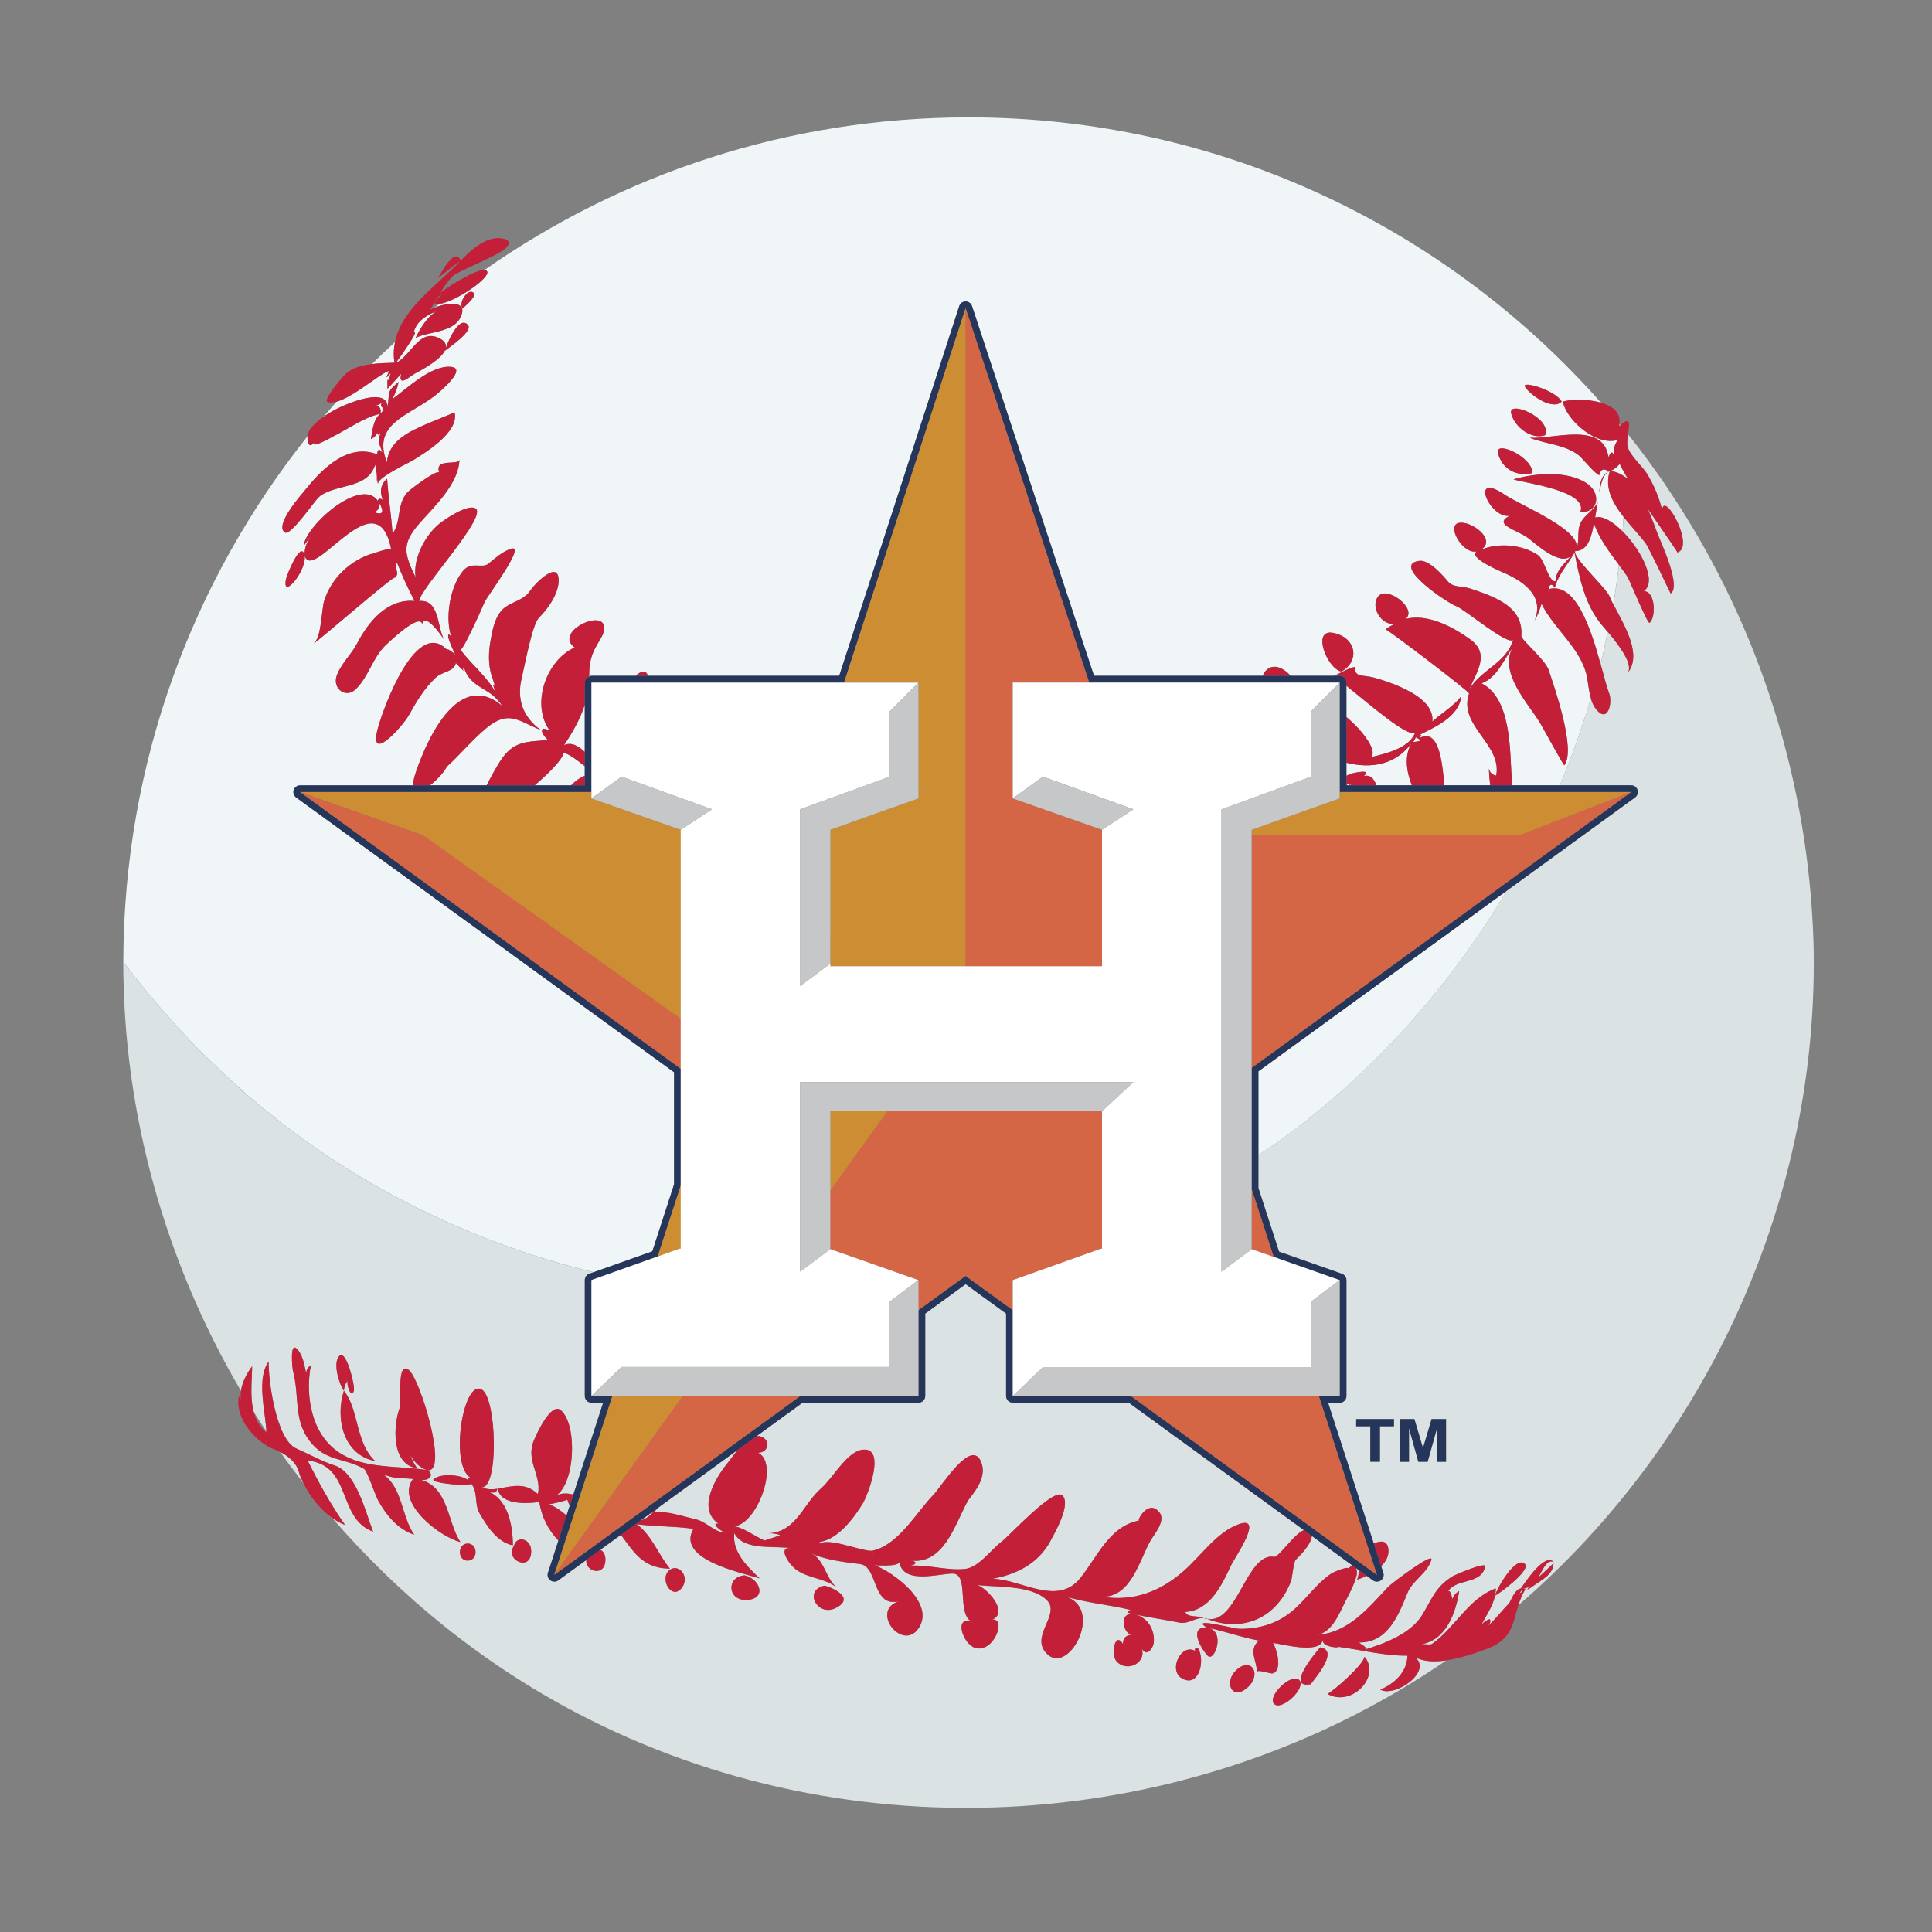 <?xml version="1.0" encoding="utf-8"?>
<!-- Generator: Adobe Illustrator 17.0.0, SVG Export Plug-In . SVG Version: 6.00 Build 0)  -->
<!DOCTYPE svg PUBLIC "-//W3C//DTD SVG 1.1//EN" "http://www.w3.org/Graphics/SVG/1.1/DTD/svg11.dtd">
<svg version="1.1" id="Layer_1" xmlns="http://www.w3.org/2000/svg" xmlns:xlink="http://www.w3.org/1999/xlink" x="0px" y="0px"
	 width="40px" height="40px" viewBox="0 0 40 40" style="enable-background:new 0 0 40 40;" xml:space="preserve">
<rect x="0" y="0" width="40" height="40" fill="#808080" stroke="none"/>
<path id="color8" style="fill:#F0F6F8;" d="M12.107,15.863v0.196c-0.098,0.042-0.193,0.105-0.282,0.2H11.07
	c0.301-0.251,0.566-0.535,0.587-0.642C11.674,15.534,11.93,15.721,12.107,15.863z M32.051,12.269
	C32.078,12.164,32.051,12.22,32.051,12.269L32.051,12.269z M34.621,10.254c0.001,0.002,0.002,0.004,0.004,0.006
	c0.094,0.142,0.193,0.28,0.283,0.424C34.817,10.538,34.716,10.398,34.621,10.254z M32.597,11.44
	c-0.134,0.243-0.335,0.452-0.408,0.727c-0.064-0.09-0.109-0.08-0.129,0.03c0.565-0.157,0.879,0.835,1.078,1.557
	c0.056-0.222,0.098-0.448,0.145-0.673c-0.054-0.063-0.101-0.118-0.127-0.149C32.807,12.509,32.701,11.964,32.597,11.44z
	 M33.341,9.751c0.119,0.012,0.22,0.063,0.313,0.129c0-0.018,0-0.036,0-0.054c-0.064-0.106-0.113-0.193-0.117-0.225
	C33.485,9.668,33.419,9.718,33.341,9.751z M33.707,8.995c0.008,0.01,0.014,0.02,0.022,0.03c0.171,0.215,0.338,0.433,0.499,0.656
	c-0.168-0.233-0.342-0.462-0.521-0.687C33.707,8.994,33.707,8.995,33.707,8.995z M7.891,8.55C7.971,8.474,8.012,8.41,7.891,8.55
	L7.891,8.55z M7.701,8.408c0.124-0.029,0.201,0.02,0.177,0.154c0.154-0.154-0.064-0.099,0.039-0.236
	C7.855,8.382,7.784,8.409,7.701,8.408z M7.752,10.606c0.17,0.064,0.207,0.002,0.107-0.186C7.863,10.504,7.828,10.566,7.752,10.606z
	 M8.003,7.58C7.983,7.58,8.083,7.596,8.003,7.58L8.003,7.58z M33.528,8.778c-0.003,0.017,0.003,0.03-0.002,0.047
	c0.01-0.01,0.015-0.012,0.025-0.021C33.544,8.796,33.536,8.787,33.528,8.778z M33.614,10.699c-0.007,0.101-0.013,0.202-0.022,0.303
	c-0.199-0.198-0.412-0.332-0.567-0.287c0.019-0.107,0.037-0.215,0.054-0.322c-0.078,0.179-0.271,0.259-0.355,0.434
	c-0.09,0.187-0.001,0.4-0.109,0.582c0.288,0,0.343-0.362,0.385-0.574c0.111,0.322,0.318,0.59,0.518,0.861
	c-0.035,0.273-0.07,0.547-0.117,0.817c-0.032-0.063-0.061-0.121-0.082-0.174c-0.07-0.167-0.758-0.798-0.708-0.925
	c0.266-0.39-1.125-0.947-1.452-1.168c-0.758-0.515-0.31,0.513,0.101,0.43c-0.367,0.183,0.143,0.29,0.375,0.462
	c0.177,0.132,0.659,0.59,0.898,0.369c-0.137,0.156-0.323,0.299-0.328,0.527c-0.148,0.022-0.221-0.45-0.371-0.547
	c-0.333-0.216-0.819-0.257-1.183-0.101c0.363-0.206-0.211-0.629-0.462-0.556c-0.254,0.074,0.144,0.73,0.447,0.565
	c-0.354,0.089,0.367,0.407,0.45,0.442c0.402,0.171,0.905,0.466,0.686,1.011c0.063-0.11,0.11-0.227,0.143-0.349
	c0.257,0.527,0.831,0.932,0.943,1.527c0.024,0.133,0.038,0.287,0.078,0.428c-0.182,0.614-0.394,1.216-0.641,1.805h-0.994
	c0-0.052-0.001-0.104-0.004-0.15c-0.039-0.578-0.007-1.651-0.624-1.962c0.323-0.118,0.45-0.478,0.639-0.732
	c-0.276,0.514,0.318,1.141,0.567,1.542c0.05,0.083,0.495,0.901,0.507,0.886c0.251-0.32-0.214-1.643-0.325-1.976
	c-0.07-0.21-0.571-0.623-0.564-0.704c0.047-0.592-0.518-0.801-1.048-0.977c-0.194-0.064-0.358-0.016-0.472-0.15
	c-0.113-0.134-0.391-0.452-0.592-0.426c-0.608,0.082,0.614,0.892,0.764,0.937c0.15,0.045,1.126,0.87,1.179,0.683
	c-0.114,0.483-0.686,0.642-0.913,1.051c0.153-0.369,0.448-0.744,0.017-1.051c-0.364-0.259-0.869-0.531-1.332-0.418
	c0.26-0.207-0.394-0.707-0.572-0.459c-0.174,0.245,0.127,0.667,0.414,0.539c-0.091,0.031-0.176,0.076-0.253,0.134
	c0.131,0.071,1.751,1.302,1.726,1.33c-0.23,0.67,0.688,1.048,0.562,1.7c-0.084-0.015-0.134-0.064-0.151-0.148
	c-0.001,0.03,0.007,0.179,0.027,0.349h-0.951c-0.043-0.535-0.125-1.184-0.512-0.977c0.056-0.072,0.04-0.086-0.043-0.045
	c0.349-0.18,0.864-0.384,0.909-0.834c-0.078,0.161-0.529,0.452-0.601,0.539c0.037-0.362-0.378-0.591-0.654-0.716
	c-0.18-0.081-0.368-0.145-0.559-0.197c-0.221-0.06-0.415,0.002-0.378-0.222c-0.163,0.026-0.295,0.127-0.445,0.185h-0.898
	c-0.16-0.176-0.38-0.272-0.533-0.083c-0.023,0.029-0.03,0.056-0.044,0.083H22.65l-2.526-7.655c-0.019-0.057-0.072-0.096-0.132-0.096
	h0c-0.06,0.001-0.113,0.039-0.132,0.097l-2.485,7.654h-3.959c-0.035-0.109-0.128-0.116-0.257,0h-0.912
	c-0.019,0-0.031,0.013-0.048,0.02c-0.004-0.296,0.041-0.47,0.201-0.727c0.054-0.089,0.144-0.237,0.098-0.35
	c-0.116-0.287-1.013,0.169-0.601,0.472c-0.587,0.265-0.905,1.163-0.524,1.709c-0.04-0.009-0.08-0.019-0.12-0.029
	c-0.1,0.039,0.063,0.217,0.094,0.234c-0.448,0.046-0.712,0.008-0.991,0.438c-0.102,0.159-0.192,0.329-0.28,0.5H8.904
	c0.141-0.108,0.284-0.263,0.347-0.384c0.283-0.258,0.525-0.558,0.821-0.802c0.457-0.379,0.659-0.149,1.125,0.044
	c-0.371-0.27-0.504-0.638-0.395-1.081c0.06-0.244,0.214-1.104,0.357-1.247c0.19-0.187,0.418-0.513,0.407-0.791
	c-0.017-0.406-0.505,0.102-0.588,0.229c-0.121,0.19-0.333,0.218-0.507,0.337c-0.204,0.141-0.263,0.419-0.305,0.647
	c-0.05,0.256-0.069,0.539,0.017,0.79c0.163,0.471-0.083-0.088,0.088,0.354c-0.188-0.351-0.508-0.592-0.741-0.907
	c0.04,0.064,0.461-0.879,0.5-0.975c0.054-0.13,0.898-1.239,0.537-1.107c-0.168,0.061-0.32,0.192-0.454,0.305
	c-0.129,0.108-0.35-0.055-0.521,0.144c-0.274,0.319-0.391,1.005-0.235,1.399c-0.016-0.025-0.031-0.049-0.049-0.074
	c-0.124-0.043,0.214,0.588,0.1,0.394c0.014,0.012-0.218-0.175-0.121-0.044c-0.644-0.768-1.352,1.162-1.466,1.601
	c-0.194,0.741,0.521-0.055,0.652-0.294c0.153-0.276,0.315-0.543,0.545-0.763c0.14-0.134,0.39-0.124,0.42-0.307
	c0.093,0.1,0.099,0.105,0.171,0.171c-0.03-0.036-0.029-0.059,0.004-0.07c0.041,0.175,0.181,0.305,0.328,0.396
	c0.256,0.159,0.293,0.17,0.471,0.402C9.533,13.864,8.871,15.2,8.6,16.017c-0.036,0.11-0.047,0.184-0.045,0.242H6.213
	c-0.06,0-0.113,0.039-0.132,0.096c-0.019,0.057,0.002,0.12,0.051,0.156l7.824,5.688v2.321l-0.45,1.387L12.29,26.34
	c-2.618-0.638-5.098-1.872-7.189-3.687c-0.068-0.059-0.134-0.121-0.201-0.181c-0.397-0.355-0.78-0.726-1.143-1.117
	c-0.048-0.051-0.092-0.105-0.139-0.157c-0.374-0.412-0.733-0.839-1.065-1.286c0.007-4.115,1.435-7.895,3.816-10.881
	C6.351,9.174,6.412,9.311,6.525,9.129c-0.144,0.203,0.328-0.07,0.378-0.095c0.298-0.151,0.641-0.396,0.968-0.466
	C7.719,8.703,7.718,8.908,7.678,9.09c0.071-0.03,0.119-0.081,0.141-0.155c-0.016,0.063,0.004,0.08,0.063,0.051
	c-0.1,0.131,0.007,0.264,0.037,0.392c-0.064-0.094-0.101-0.084-0.11,0.029c-0.595-0.232-1.12,0.28-1.46,0.7
	c-0.098,0.12-0.678,0.765-0.451,0.917c0.116,0.082,0.612-0.652,0.705-0.733c0.323-0.281,1.013-0.152,1.163-0.669
	c0.03,0.109,0.043,0.221,0.037,0.335c0.03-0.092-0.009,0.053,0.039,0.085c-0.143-0.099,0.664-0.484,0.691-0.5
	c0.271-0.168,0.982-0.596,0.878-1.004c0.001,0.006-0.515,0.213-0.568,0.236C8.48,8.933,8.049,9.121,8.011,9.572
	C7.687,8.762,8.48,8.606,9.012,8.186c0.061-0.048,0.675-0.552,0.33-0.59c-0.407-0.045-0.918,0.447-1.22,0.67
	c0.061-0.114,0.106-0.233,0.131-0.36C8,8.127,8.075,8.075,8.025,8.43c-0.007-0.439-0.878-0.055-1.042,0.03
	C6.887,8.508,6.79,8.565,6.698,8.629c0.089-0.105,0.18-0.21,0.271-0.313c0.338-0.091,0.854-0.546,1.065-0.631
	c0.064-0.026-0.134,0.265,0.054,0.039C8.016,8.062,8.019,7.656,8.023,8.05c0.094-0.104,0.188-0.208,0.283-0.311
	C8.235,8.035,8.496,7.782,8.6,7.729C8.783,7.634,9.573,7.21,9.067,6.99C8.668,6.817,8.5,7.381,8.199,7.509
	c0.07-0.093,0.505-0.703,0.367-0.623C8.611,6.66,8.837,6.519,9.037,6.447C8.848,6.55,8.694,6.81,8.604,6.997
	c0.281-0.141,0.791-0.105,0.938-0.443c0.154-0.351-0.305-0.285-0.549-0.182c0.033-0.027,0.068-0.053,0.102-0.08
	c0.307-0.03,1.059-0.53,0.991-0.671c-0.009-0.02-0.031-0.027-0.058-0.029c2.84-1.99,6.295-3.162,10.025-3.162
	c5.215,0,9.89,2.287,13.095,5.908c-0.277-0.08-0.624-0.073-0.79-0.022c0.087,0.422,0.781,0.997,1.22,0.758
	c-0.188,0.074-0.158,0.259-0.153,0.417c-0.024-0.153-0.064-0.161-0.123-0.025c-0.104-0.749-1.15-0.365-1.629-0.402
	c0.335,0.135,0.749,0.139,1.035,0.381c0.05,0.042,0.36,0.415,0.408,0.388c0.026-0.12,0.09-0.144,0.19-0.072
	c-0.16,0.086-0.186,0.269-0.19,0.431c0.029-0.135,0.059-0.382,0.214-0.437C33.217,10.102,33.391,10.415,33.614,10.699z M9.573,6.392
	c0.04-0.041,0.3-0.254,0.237-0.324C9.706,5.951,9.486,6.244,9.573,6.392z M9.686,6.727C9.499,6.51,9.238,7.144,9.215,7.261
	C9.292,7.197,9.806,6.855,9.686,6.727z M7.818,10.079c0.004,0.035,0.003,0.024,0.001-0.001C7.818,10.078,7.818,10.079,7.818,10.079z
	 M9.836,10.521c-0.166-0.076-0.598,0.21-0.726,0.311c-0.304,0.24-0.562,0.723-0.507,1.119c-0.231-0.476-0.295-0.685,0.069-1.102
	c0.308-0.354,0.831-0.831,0.839-1.339c0,0.144-0.535-0.045-0.415,0.282C9.07,9.695,8.533,10.109,8.483,10.15
	c-0.288,0.24-0.157,0.622-0.354,0.897c-0.03-0.379-0.088-0.755-0.114-1.134c-0.153,0.119-0.153,0.307-0.076,0.468
	c-0.043-0.099-0.136-0.043-0.111-0.005c-0.348-0.52-1.516,0.516-1.543,0.936c0.044-0.075,0.097-0.144,0.157-0.207
	c-0.093,0.113-0.138,0.243-0.137,0.39c-0.07-0.324-0.37,0.412-0.385,0.501c-0.084,0.445,0.44-0.195,0.387-0.493
	c0.177,0.589,1.492-1.639,1.791-0.135c-0.158-0.011-0.541,0.169-0.373,0.087c-0.47,0.143-0.859,0.507-1.011,0.977
	c-0.064,0.199-0.051,0.782-0.233,0.902c0.174-0.115,1.689-1.44,1.698-1.375c0.116-0.108-0.04-0.194,0.041-0.309
	c0.107,0.27,0.228,0.535,0.363,0.793c-0.564-0.051-0.956,0.429-1.188,0.876c-0.124,0.238-0.341,0.424-0.427,0.682
	c-0.084,0.257,0.193,0.469,0.4,0.266c0.267-0.261,0.343-0.644,0.617-0.91C8.05,13.297,8.68,12.69,8.74,12.916
	c0.073-0.241,0.408,0.262,0.451,0.318c-0.14-0.252-0.091-0.832-0.512-0.79C8.683,12.2,10.136,10.658,9.836,10.521z M27.613,13.105
	c-0.472-0.103-0.136,0.747,0.161,0.798C28.15,13.696,28.093,13.208,27.613,13.105z M31.578,8.016c0.143,0.201,0.581,0.478,0.754,0.3
	C32.219,8.083,31.47,7.862,31.578,8.016z M31.288,8.564c0.073,0.281,0.415,0.543,0.702,0.447
	C32.136,8.652,31.209,8.271,31.288,8.564z M31.727,9.795c0.01-0.333-0.785-0.691-0.712-0.412
	C31.109,9.741,31.425,9.866,31.727,9.795z M32.866,10.016c-0.397-0.279-1.092-0.222-1.531-0.091c0.238,0.078,1.569,0.24,1.382,0.681
	C33.104,10.612,33.148,10.215,32.866,10.016z M8.178,7.082c-0.162,0.15-0.322,0.3-0.478,0.456c0.164-0.02,0.331-0.023,0.47-0.027
	C8.141,7.358,8.152,7.217,8.178,7.082z M27.876,16.06c0.042-0.016,0.081-0.037,0.125-0.049c0.061-0.016,0.414-0.092,0.23,0.059
	c0.13-0.039,0.214,0.042,0.265,0.189h0.734c-0.109-0.28-0.162-0.608-0.007-0.871c-0.337,0.457-0.847,0.529-1.347,0.403V16.06z
	 M12.107,14.593c-0.096,0.296-0.253,0.573-0.43,0.836c0.149-0.071,0.294,0.011,0.43,0.139V14.593z M29.257,15.362
	c0.313-0.023,0.017-0.088,0.056-0.106C29.303,15.296,29.284,15.331,29.257,15.362z M27.876,14.844
	c0.367,0.313,0.65,0.714,0.505,0.833c0.295-0.072,0.794-0.181,0.916-0.505c-0.168,0.09-0.967-0.61-1.421-0.973V14.844z M6.923,8.876
	C6.809,8.953,7.046,8.794,6.923,8.876L6.923,8.876z M34.432,9.972c0.002,0.002,0.003,0.004,0.005,0.006
	c-0.046-0.066-0.087-0.135-0.134-0.2C34.348,9.841,34.388,9.908,34.432,9.972z M27.876,16.259h0.045
	c-0.003-0.007-0.003-0.019,0.009-0.052C27.916,16.22,27.895,16.241,27.876,16.259L27.876,16.259z M27.973,16.22
	c-0.022,0.028-0.032,0.034-0.041,0.039h0.026C27.964,16.246,27.966,16.233,27.973,16.22z M8.948,15.351
	C8.963,15.293,8.927,15.369,8.948,15.351L8.948,15.351z M26.053,23.915c0.17-0.115,0.344-0.226,0.509-0.347
	c0.008-0.006,0.017-0.012,0.025-0.018c1.877-1.383,3.433-3.131,4.607-5.107l-5.141,3.738V23.915z"/>
<path id="color7" style="fill:#DBE2E3;" d="M18.097,32.179c-0.004,0-0.02-0.004-0.027-0.006
	C18.063,32.165,18.062,32.16,18.097,32.179z M33.709,9.916c-0.018-0.029-0.032-0.052-0.047-0.077
	c-0.003-0.004-0.005-0.009-0.008-0.013c0,0.018,0,0.036,0,0.054c0.002,0.002,0.005,0.003,0.007,0.004
	C33.676,9.896,33.694,9.904,33.709,9.916z M20.145,30.671C20.145,30.657,20.095,30.581,20.145,30.671L20.145,30.671z M11.798,31.164
	c-0.024-0.032-0.04-0.07-0.048-0.114c-0.126,0.04-0.253,0.071-0.382,0.094c0.137,0.054,0.255,0.137,0.362,0.232L11.798,31.164z
	 M13.464,31.334l-0.203,0.147c0.09-0.024,0.176-0.075,0.256-0.169C13.497,31.322,13.483,31.325,13.464,31.334z M15.023,31.736
	c-0.071-0.007-0.335-0.219-0.144-0.186c-0.455-0.304-0.071-0.943,0.176-1.248c0.053-0.066,0.132-0.179,0.224-0.287l-1.677,1.219
	c-0.021,0.035-0.044,0.064-0.074,0.074c0.303-0.023,0.591,0.084,0.879,0.151C14.632,31.511,14.783,31.729,15.023,31.736z
	 M11.328,30.958C11.339,30.975,11.445,31.052,11.328,30.958L11.328,30.958z M29.942,34.379c-5.275,3.616-12.315,4.068-18,1.087
	C9.987,34.44,8.28,33.053,6.871,31.42c0.089,0.064,0.181,0.119,0.272,0.151c-0.294-0.419-0.541-0.867-0.769-1.324
	c0.009,0.006,0.007,0.001-0.007-0.011c0.931,0.103,0.605,1.198,1.357,1.473c-0.15-0.38-0.341-1.22-0.794-1.367
	c-0.255-0.08-0.542-0.241-0.794-0.351c-0.421-0.184-0.582-1.418-0.574-1.8c-0.257,0.351-0.066,1.036-0.046,1.447
	c-0.089-0.134-0.178-0.269-0.263-0.406C5.172,28.936,5.216,28.6,5.22,28.288c-0.112,0.15-0.204,0.325-0.231,0.51
	c-1.56-2.66-2.437-5.723-2.437-8.885c0.333,0.447,0.691,0.874,1.065,1.286c0.047,0.052,0.091,0.106,0.139,0.157
	c0.363,0.391,0.746,0.761,1.143,1.117c0.037,0.033,0.068,0.07,0.105,0.103c0.031,0.027,0.065,0.051,0.096,0.078
	c2.091,1.815,4.571,3.049,7.189,3.687l-0.07,0.025l-0.02,0.007c-0.055,0.02-0.092,0.073-0.092,0.131v2.4
	c0,0.077,0.062,0.139,0.139,0.139h0.241l-0.617,1.901c-0.141-0.037-0.275-0.035-0.395,0.044c0.437-0.217,0.487-1.485,0.14-1.787
	c-0.208-0.183-0.507,0.496-0.557,0.611c-0.187,0.423,0.158,0.72,0.08,1.123c-0.263-0.25-0.518-0.166-0.832-0.114
	c0.054,0.347,0.612,0.31,0.861,0.276c0.042,0.301,0.186,0.582,0.394,0.799l-0.217,0.668c-0.019,0.057,0.002,0.121,0.051,0.156
	c0.049,0.036,0.115,0.036,0.164,0l0.58-0.422c-0.025,0.248,0.395,0.356,0.395-0.01c0-0.111-0.047-0.168-0.103-0.202l0.423-0.307
	c0.257,0.336,0.447,0.7,1.016,0.7c-0.245-0.293-0.373-0.688-0.689-0.92c0.39,0.051,0.786,0.039,1.176,0.096
	c-0.371,0.634,1.006,0.91,1.37,1.026c-0.258-0.246-0.574-0.546-0.525-0.94c0.187,0.387,0.872,0.249,1.209,0.321
	c-0.301-0.06-0.129,0.226-0.034,0.337c0.245,0.293,0.665,0.244,0.949,0.473c-0.245-0.199-0.25-0.594-0.564-0.724
	c0.305,0.147,0.714,0.196,1.043,0.236c0.377,0.046,0.244,0.898,0.795,0.773c-0.597,0.21,0.107,1.07,0.432,0.534
	c0.311-0.514-0.53-1.133-0.926-1.283c0.024,0.001,0.495,0.037,0.512-0.066c0.084,0.467,0.791,0.247,1.096,0.239
	c0.373-0.01,0.07,0.864,0.423,1.006c-0.408-0.157-0.203,0.474,0.066,0.537c0.385,0.09,0.635-0.627,0.341-0.587
	c0.348-0.159-0.108-0.65-0.31-0.718c0.412,0.047,1.098-0.001,1.427,0.3c0.334,0.306-0.39,0.778,0.041,1.148
	c0.45,0.386,1.176-0.994,0.32-1.224c0.452,0.147,0.931,0.177,1.39,0.293c-0.164,0.037,0.009,0.077,0.051,0.087
	c-0.277-0.049-0.238,0.347-0.05,0.428c-0.113,0.013-0.167,0.077-0.163,0.191c-0.164-0.279-0.264,0.216-0.131,0.36
	c0.221,0.237,0.649,0.019,0.505-0.303c0.09,0.237,0.248,0.047,0.263-0.091c0.024-0.253-0.118-0.51-0.373-0.577
	c0.285,0.056,0.574,0.101,0.861,0.156c0.207,0.061,0.344-0.089,0.542-0.089c-0.078-0.05-0.354-0.001-0.375-0.124
	c0.511-0.031,0.755-0.56,0.945-0.963c0.079-0.17,0.699-1.047,0.156-0.851c-0.452,0.163-0.779,0.653-1.13,0.961
	c-0.488,0.43-1.041,0.644-1.694,0.539c0.597,0.007,0.764-0.74,0.995-1.153c0.08-0.141,0.33-0.421,0.19-0.593
	c-0.238-0.297-0.491,0.209-0.413,0.167c-0.619,0.11-0.875,0.758-1.227,1.195c-0.474,0.587-1.215,0.027-1.814,0.011
	c0.495-0.088,0.948-0.317,1.195-0.777c0.094-0.177,0.431-0.757,0.253-0.946c-0.173-0.183-1.11,0.843-1.252,0.948
	c-0.223,0.164-0.484,0.548-0.776,0.574c-0.377,0.034-0.746-0.091-1.123-0.069c0.177-0.04,0.108-0.101-0.017-0.11
	c0.699,0.106,0.933-0.723,1.19-1.2c0.048-0.117,0.45-0.466,0.288-0.847c-0.203-0.481-0.811,0.511-0.982,0.688
	c-0.354,0.366-0.725,1.038-1.257,1.157c-0.204,0.046-1.11-0.381-1.157-0.05c0-0.027,0.13-0.153,0.01-0.124
	c0.401-0.021,0.756-0.498,0.943-0.807c0.091-0.15,0.507-1.198-0.03-1.104c-0.313,0.057-0.598,0.591-0.836,0.797
	c-0.375,0.324-0.512,0.907-1.095,0.93c0.084-0.006,0.164,0.007,0.243,0.034c0.013,0.016-0.293,0.099-0.315,0.117
	c-0.193-0.077-0.477-0.307-0.694-0.3c0.49,0.077,1.023-1.285,0.558-1.518c0.247-0.011,0.251-0.303,0.027-0.344
	c-0.021-0.004-0.043,0.001-0.065,0.003l0.959-0.697h2.4c0.077,0,0.139-0.062,0.139-0.139v-1.706l0.837-0.609l0.837,0.609v1.706
	c0,0.077,0.062,0.139,0.139,0.139h2.4l3.626,2.637c-0.212,0.089-0.521,0.568-0.614,0.554c-0.571-0.106-0.769,1.416-1.39,1.281
	c0.452,0.187,0.965,0.146,1.339-0.186c0.18-0.159,0.311-0.366,0.398-0.588c0.031-0.083,0.051-0.409,0.104-0.453
	c-0.06,0.052,0.316-0.269,0.329-0.488l0.837,0.609c-0.026,0.009-0.055,0.034-0.084,0.095c0.067-0.114-0.303,0.046-0.344,0.073
	c-0.337,0.223-0.55,0.58-0.868,0.823c-0.305,0.234-0.671,0.333-1.052,0.324c-0.12-0.004-1.009-0.246-0.672-0.03
	c-0.374,0-0.108,0.443,0.026,0.587c0.14,0.151,0.393-0.53-0.019-0.584c0.364,0.071,0.695,0.2,1.083,0.271
	c-0.233,0.194-0.039,0.419-0.043,0.656c0.001-0.077,0.28,0.043,0.334,0.021c0.201-0.073,0.071-0.517-0.003-0.63
	c0.183,0.024,0.978,0.241,1.031-0.059c-0.014,0.169,0.435,0.167,0.297,0.137c0.483,0.062,0.97,0.194,1.457,0.187
	c-0.007,0.339-0.27,0.583-0.562,0.704c0.307,0.17,1.095-0.383,0.714-0.676C29.47,34.407,29.703,34.413,29.942,34.379z M24.935,33.51
	C24.984,33.526,25.023,33.486,24.935,33.51L24.935,33.51z M7.12,28.794c-0.181,0.563-0.02,1.325,0.647,1.455
	C7.358,29.877,7.432,29.177,7.12,28.794c0.006-0.079,0.031-0.149,0.077-0.213c-0.03,0.083,0.079,0.401,0.13,0.21
	c0.026-0.094-0.153-0.838-0.294-0.723C6.877,28.197,7.024,28.67,7.12,28.794z M6.926,30.322c-0.02-0.043-0.017-0.031-0.004,0
	C6.923,30.322,6.923,30.322,6.926,30.322z M8.552,30.619c-0.377,0.497,0.572,1.208,0.981,1.308c-0.277-0.427-0.24-1.13-0.826-1.291
	c0.117,0.029,0.313-0.054,0.157-0.196c0.414,0.029-0.158-1.871-0.394-2.071c-0.264-0.221-0.153,0.674-0.187,0.763
	c-0.144,0.371-0.187,1.194,0.357,1.267c-0.06-0.083-0.107-0.173-0.143-0.267c0.083,0.134,0.2,0.271,0.363,0.307
	c-0.609-0.103-1.31-0.01-1.85-0.374c-0.565-0.381-0.692-1.174-0.572-1.801c-0.096,0.073-0.121,0.164-0.077,0.276
	c-0.044-0.187-0.067-0.447-0.197-0.597c-0.178-0.207-0.106,0.407-0.098,0.438c0.153,0.554-0.016,1.058,0.415,1.534
	c0.303,0.336,0.694,0.283,1.058,0.497c0.066,0.039,0.227,0.536,0.29,0.65c0.171,0.309,0.404,0.596,0.749,0.713
	c-0.274-0.391-0.234-0.974-0.659-1.263C8.112,30.618,8.339,30.599,8.552,30.619z M9.683,31.958c-0.215,0-0.215,0.353,0,0.353
	C9.9,32.31,9.9,31.958,9.683,31.958z M10.618,31.995c0-0.403-0.1-0.991-0.551-1.125c0.07,0.02,0.211,0.083,0.23-0.047
	c-0.11,0.021-0.22,0.013-0.327-0.027c0.365,0.017,0.311-1.845,0.007-2.025c-0.39-0.231-0.677,1.574-0.231,1.827
	c-0.069-0.013-0.081,0.009-0.039,0.064c-0.118-0.133-0.604-0.169-0.732-0.03c-0.068,0.076,0.822,0.16,0.771,0.076
	c0.158,0.167,0.07,0.431,0.181,0.621C10.083,31.596,10.288,31.926,10.618,31.995z M10.998,32.116c0-0.266-0.305-0.336-0.36-0.103
	C10.44,32.292,10.998,32.559,10.998,32.116z M13.882,32.493c-0.254,0.16,0.016,0.653,0.23,0.386
	C14.288,32.659,14.071,32.378,13.882,32.493z M15.415,32.616c-0.377,0.027-0.354,0.509,0.02,0.509
	C15.885,33.125,15.751,32.692,15.415,32.616z M17.074,32.829c-0.451,0.091-0.15,0.65,0.223,0.466
	C17.711,33.092,17.265,32.879,17.074,32.829z M24.793,34.112c-0.073,0.023-0.076,0.054-0.006,0.097
	c-0.31-0.249-0.625,0.374-0.31,0.544C24.843,34.95,24.96,34.327,24.793,34.112z M25.591,34.583
	c-0.255,0.243-0.087,0.633,0.228,0.363C26.14,34.674,25.908,34.279,25.591,34.583z M26.899,34.783
	c-0.151-0.159-0.669,0.33-0.521,0.493C26.533,35.437,27.055,34.943,26.899,34.783z M27.332,34.107
	c-0.107,0.121-0.718,0.858-0.197,0.763C27.285,34.677,27.713,34.166,27.332,34.107z M28.251,34.3
	c-0.021,0.168-0.654,0.72-0.766,0.77C27.976,35.353,28.598,34.717,28.251,34.3z M29.216,34.289
	C29.354,34.324,29.245,34.296,29.216,34.289L29.216,34.289z M31.461,33.023c0.009-0.014,0.023-0.031-0.01-0.006
	C31.425,33.005,31.443,33.016,31.461,33.023z M5.8,30.06c0.155,0.22,0.319,0.435,0.485,0.648c-0.034-0.073-0.073-0.147-0.091-0.216
	C6.136,30.271,5.967,30.144,5.8,30.06z M31.492,32.926c-0.001,0.01-0.007,0.024-0.023,0.05
	C31.521,32.976,31.505,32.949,31.492,32.926z M37.547,19.519c0.132,5.239-2.166,10.318-6.111,13.716
	c0.034-0.107,0.076-0.218,0.145-0.33c-0.181-0.097-0.277,0.187-0.334,0.287c-0.162,0.162-0.297,0.351-0.472,0.499
	c0.051-0.049,0.108-0.111,0.069-0.168c-0.079,0.023-0.14,0.069-0.183,0.137c0.123-0.247,0.308-0.484,0.308-0.774
	c-0.573,0.209-0.852,0.827-1.325,1.152c-0.034,0.022-0.172-0.004-0.218,0.005c0.515-0.087,0.716-0.651,0.785-1.103
	c-0.071,0.041-0.12,0.1-0.147,0.177c0.009-0.029-0.046-0.25-0.096-0.153c0.174-0.303,0.695-0.141,0.781-0.53
	c0.024-0.111-0.637,0.178-0.674,0.201c-0.357,0.219-0.428,0.47-0.629,0.8c-0.236,0.39-0.788,0.597-1.2,0.721
	c0.109-0.041-0.093-0.114-0.103-0.151c0.589,0.006,0.812-0.567,0.998-1.026c0.101-0.257,0.418-0.411,0.494-0.688
	c0.044-0.16-0.818,0.481-0.899,0.568c-0.402,0.429-0.818,0.941-1.449,0.987c0.301-0.069,0.441-0.443,0.565-0.686
	c0.091-0.178,0.19-0.357,0.237-0.554c0.012-0.052,0.002-0.102-0.015-0.143l0.062,0.045c-0.005,0.062-0.014,0.127-0.037,0.196
	c0.059-0.02,0.128-0.047,0.197-0.08l0.129,0.094c0.024,0.018,0.054,0.026,0.082,0.026c0.029,0,0.058-0.009,0.082-0.026
	c0.049-0.035,0.069-0.099,0.05-0.156l-0.045-0.137c0.104-0.101,0.172-0.225,0.147-0.373c-0.029-0.174-0.179-0.15-0.3-0.096
	l-0.946-2.915h0.241c0.077,0,0.139-0.062,0.139-0.139v-2.4c0-0.059-0.038-0.111-0.093-0.131l-1.302-0.458l-0.428-1.318V23.93v-0.015
	c0.17-0.115,0.344-0.226,0.509-0.347c0.008-0.006,0.017-0.012,0.025-0.018c1.877-1.383,3.433-3.131,4.607-5.107l0.071-0.052
	l2.587-1.881c0.049-0.036,0.07-0.099,0.051-0.156c-0.019-0.058-0.072-0.096-0.132-0.096h-1.433h-0.041
	c0.247-0.588,0.459-1.191,0.641-1.805c0.006,0.021,0.011,0.042,0.018,0.063c0.022,0.061,0.05,0.118,0.09,0.167
	c0.248,0.307,0.344-0.142,0.27-0.33c-0.045-0.117-0.098-0.319-0.162-0.554c-0.004-0.015-0.009-0.031-0.013-0.046
	c0.056-0.222,0.098-0.448,0.145-0.673c0.009,0.011,0.017,0.02,0.027,0.031c0.212,0.254,0.522,0.663,0.38,0.829
	c0.318-0.375-0.056-0.98-0.276-1.404c-0.004-0.008-0.009-0.017-0.013-0.024c0.048-0.271,0.082-0.544,0.117-0.817
	c0.005,0.007,0.01,0.014,0.015,0.022c0.053,0.072,0.105,0.143,0.155,0.216c0.051,0.076,0.422,0.997,0.464,0.962
	c0.137-0.12,0.12-0.657-0.121-0.655c0.279-0.191-0.043-0.836-0.426-1.225c-0.004-0.005-0.009-0.008-0.013-0.012
	c0.009-0.101,0.015-0.202,0.022-0.303c0.005,0.006,0.009,0.012,0.014,0.019c0.15,0.188,0.319,0.363,0.441,0.525
	c0.078,0.105,0.518,1.046,0.521,1.044c0.224-0.15-0.198-1.046-0.268-1.229c-0.057-0.149-0.124-0.338-0.206-0.526
	c0.31,0.455,0.625,0.903,0.614,0.906c0.371-0.114-0.277-1.289-0.318-0.881c-0.066-0.269-0.173-0.522-0.318-0.756
	c-0.104-0.165-0.371-0.387-0.401-0.577c-0.009-0.055,0.003-0.141,0.015-0.228c0,0,0,0,0-0.001c0.008,0.01,0.014,0.02,0.022,0.03
	c0.246,0.308,0.48,0.624,0.702,0.947c0.002,0.002,0.003,0.004,0.005,0.006c0.063,0.091,0.123,0.184,0.184,0.276
	c0.001,0.002,0.002,0.004,0.004,0.006C36.439,13.003,37.446,16.213,37.547,19.519z M28.861,29.381h-0.782v0.149h0.293v0.733h0.198
	V29.53h0.291V29.381z M29.938,29.381H29.64l-0.177,0.602l-0.178-0.602h-0.298v0.883h0.186v-0.695l0.194,0.695h0.192l0.195-0.695
	v0.695h0.186V29.381z M31.575,32.383c-0.186-0.201-0.602,0.527-0.619,0.651C31.054,32.986,31.688,32.515,31.575,32.383z
	 M31.836,32.673c0.069-0.077,0.17-0.413,0.33-0.334c-0.183-0.203-0.597,0.433-0.679,0.547c0.081,0.011,0.151-0.013,0.208-0.071
	c-0.164,0.17,0.004,0.054,0.057,0.014c0.161-0.117,0.407-0.227,0.411-0.463C32.055,32.469,31.946,32.572,31.836,32.673z"/>
<path id="color6" style="fill:#C31F39;" d="M6.969,8.317c0.338-0.091,0.854-0.546,1.065-0.631c0.064-0.026-0.134,0.265,0.054,0.039
	C8.016,8.062,8.019,7.656,8.023,8.05c0.094-0.104,0.188-0.208,0.283-0.311C8.235,8.035,8.496,7.782,8.6,7.729
	C8.783,7.634,9.573,7.21,9.067,6.99C8.668,6.817,8.5,7.381,8.199,7.509c0.07-0.093,0.505-0.703,0.367-0.623
	C8.611,6.66,8.837,6.519,9.037,6.447C8.848,6.55,8.694,6.81,8.604,6.997c0.281-0.141,0.791-0.105,0.938-0.443
	c0.154-0.351-0.305-0.285-0.549-0.182C8.949,6.39,8.91,6.409,8.885,6.427c0.117-0.11,0.11-0.262,0.278-0.342
	C9.135,6.098,8.978,6.265,8.997,6.277c0.022,0.015,0.057,0.018,0.098,0.014c0.307-0.03,1.059-0.53,0.991-0.671
	c-0.009-0.02-0.031-0.027-0.058-0.029C9.819,5.577,9.162,6.014,9.122,6.06c0.069-0.129,0.156-0.246,0.258-0.349
	c0.118-0.096,0.722-0.336,1.005-0.508c0.15-0.092,0.251-0.242-0.019-0.271c-0.315-0.034-0.629,0.254-0.828,0.465
	c-0.12-0.307-0.41,0.27-0.47,0.36c0.154-0.122,0.31-0.243,0.468-0.359C9.083,5.882,8.314,6.384,8.178,7.082
	C8.152,7.217,8.141,7.358,8.17,7.51C8.031,7.514,7.864,7.518,7.7,7.537C7.493,7.562,7.29,7.615,7.153,7.744
	c-0.047,0.045-0.481,0.536-0.37,0.58C6.833,8.344,6.899,8.335,6.969,8.317z M8.003,7.58C8.083,7.596,7.983,7.58,8.003,7.58
	L8.003,7.58z M26.721,13.992h-0.577c0.014-0.028,0.021-0.055,0.044-0.083C26.341,13.719,26.561,13.816,26.721,13.992z M9.573,6.392
	C9.486,6.244,9.706,5.951,9.81,6.068C9.873,6.137,9.613,6.351,9.573,6.392z M8.74,12.916c0.073-0.241,0.408,0.262,0.451,0.318
	c-0.14-0.252-0.091-0.832-0.512-0.79c0.004-0.244,1.457-1.786,1.158-1.923c-0.166-0.076-0.598,0.21-0.726,0.311
	c-0.304,0.24-0.562,0.723-0.507,1.119c-0.231-0.476-0.295-0.685,0.069-1.102c0.308-0.354,0.831-0.831,0.839-1.339
	c0,0.144-0.535-0.045-0.415,0.282C9.07,9.695,8.533,10.109,8.483,10.15c-0.288,0.24-0.157,0.622-0.354,0.897
	c-0.03-0.379-0.088-0.755-0.114-1.134c-0.153,0.119-0.153,0.307-0.076,0.468c-0.043-0.099-0.136-0.043-0.111-0.005
	c-0.348-0.52-1.516,0.516-1.543,0.936c0.044-0.075,0.097-0.144,0.157-0.207c-0.093,0.113-0.138,0.243-0.137,0.39
	c-0.07-0.324-0.37,0.412-0.385,0.501c-0.084,0.445,0.44-0.195,0.387-0.493c0.177,0.589,1.492-1.639,1.791-0.135
	c-0.158-0.011-0.541,0.169-0.373,0.087c-0.47,0.143-0.859,0.507-1.011,0.977c-0.064,0.199-0.051,0.782-0.233,0.902
	c0.174-0.115,1.689-1.44,1.698-1.375c0.116-0.108-0.04-0.194,0.041-0.309c0.107,0.27,0.228,0.535,0.363,0.793
	c-0.564-0.051-0.956,0.429-1.188,0.876c-0.124,0.238-0.341,0.424-0.427,0.682c-0.084,0.257,0.193,0.469,0.4,0.266
	c0.267-0.261,0.343-0.644,0.617-0.91C8.05,13.297,8.68,12.69,8.74,12.916z M7.752,10.606c0.076-0.04,0.111-0.102,0.107-0.186
	C7.959,10.607,7.922,10.669,7.752,10.606z M27.613,13.105c0.48,0.104,0.537,0.591,0.161,0.798
	C27.478,13.852,27.141,13.002,27.613,13.105z M32.062,13.868c0.111,0.333,0.577,1.656,0.325,1.976
	c-0.011,0.015-0.457-0.804-0.507-0.886c-0.248-0.401-0.842-1.028-0.567-1.542c-0.19,0.254-0.317,0.614-0.639,0.732
	c0.617,0.311,0.585,1.384,0.624,1.962c0.003,0.046,0.004,0.097,0.004,0.15h-0.449c-0.02-0.17-0.028-0.319-0.027-0.349
	c0.017,0.084,0.067,0.133,0.151,0.148c0.126-0.652-0.792-1.031-0.562-1.7c0.026-0.027-1.594-1.258-1.726-1.33
	c0.077-0.058,0.161-0.103,0.253-0.134c-0.287,0.127-0.588-0.295-0.414-0.539c0.178-0.247,0.832,0.252,0.572,0.459
	c0.462-0.113,0.968,0.159,1.332,0.418c0.431,0.307,0.136,0.681-0.017,1.051c0.227-0.41,0.799-0.568,0.913-1.051
	c-0.053,0.187-1.029-0.638-1.179-0.683c-0.15-0.045-1.372-0.855-0.764-0.937c0.201-0.027,0.48,0.292,0.592,0.426
	c0.114,0.134,0.278,0.086,0.472,0.15c0.53,0.177,1.095,0.385,1.048,0.977C31.491,13.244,31.992,13.658,32.062,13.868z M9.686,6.727
	c0.12,0.128-0.394,0.47-0.471,0.534C9.238,7.144,9.499,6.51,9.686,6.727z M27.737,13.992c0.077,0,0.139,0.063,0.139,0.14v0.067
	c0.454,0.362,1.252,1.063,1.421,0.973c-0.123,0.324-0.621,0.433-0.916,0.505c0.146-0.119-0.138-0.52-0.505-0.833v0.947
	c0.5,0.126,1.01,0.054,1.347-0.403c-0.155,0.263-0.102,0.591,0.007,0.871h0.672c-0.043-0.535-0.125-1.184-0.512-0.977
	c0.056-0.072,0.04-0.086-0.043-0.045c0.349-0.18,0.864-0.384,0.909-0.834c-0.078,0.161-0.529,0.452-0.601,0.539
	c0.037-0.362-0.378-0.591-0.654-0.716c-0.18-0.081-0.368-0.145-0.559-0.197c-0.221-0.06-0.415,0.002-0.378-0.222
	c-0.163,0.026-0.295,0.127-0.445,0.185H27.737z M29.257,15.362c0.027-0.031,0.046-0.066,0.056-0.106
	C29.274,15.274,29.57,15.339,29.257,15.362z M7.819,10.078c0.001,0.025,0.003,0.036-0.001,0.001
	C7.818,10.079,7.818,10.078,7.819,10.078z M31.014,9.383c-0.073-0.279,0.722,0.079,0.712,0.412
	C31.425,9.866,31.109,9.741,31.014,9.383z M13.415,13.992h-0.257C13.287,13.875,13.38,13.882,13.415,13.992z M9.59,11.815
	c-0.274,0.319-0.391,1.005-0.235,1.399c-0.016-0.025-0.031-0.049-0.049-0.074c-0.124-0.043,0.214,0.588,0.1,0.394
	c0.014,0.012-0.218-0.175-0.121-0.044c-0.644-0.768-1.352,1.162-1.466,1.601c-0.194,0.741,0.521-0.055,0.652-0.294
	c0.153-0.276,0.315-0.543,0.545-0.763c0.14-0.134,0.39-0.124,0.42-0.307c0.093,0.1,0.099,0.105,0.171,0.171
	c-0.03-0.036-0.029-0.059,0.004-0.07c0.041,0.175,0.181,0.305,0.328,0.396c0.256,0.159,0.293,0.17,0.471,0.402
	C9.533,13.864,8.871,15.2,8.6,16.017c-0.036,0.11-0.047,0.184-0.045,0.242h0.349c0.141-0.108,0.284-0.263,0.347-0.384
	c0.283-0.258,0.525-0.558,0.821-0.802c0.457-0.379,0.659-0.149,1.125,0.044c-0.371-0.27-0.504-0.638-0.395-1.081
	c0.06-0.244,0.214-1.104,0.357-1.247c0.19-0.187,0.418-0.513,0.407-0.791c-0.017-0.406-0.505,0.102-0.588,0.229
	c-0.121,0.19-0.333,0.218-0.507,0.337c-0.204,0.141-0.263,0.419-0.305,0.647c-0.05,0.256-0.069,0.539,0.017,0.79
	c0.163,0.471-0.083-0.088,0.088,0.354c-0.188-0.351-0.508-0.592-0.741-0.907c0.04,0.064,0.461-0.879,0.5-0.975
	c0.054-0.13,0.898-1.239,0.537-1.107c-0.168,0.061-0.32,0.192-0.454,0.305C9.983,11.779,9.762,11.617,9.59,11.815z M8.948,15.351
	C8.927,15.369,8.963,15.293,8.948,15.351L8.948,15.351z M12.199,14.011c-0.051,0.021-0.092,0.062-0.092,0.12v0.461
	c-0.096,0.296-0.253,0.573-0.43,0.836c0.149-0.071,0.294,0.011,0.43,0.139v0.295c-0.178-0.143-0.433-0.33-0.45-0.246
	c-0.02,0.106-0.286,0.391-0.587,0.642h-0.994c0.088-0.171,0.178-0.341,0.28-0.5c0.278-0.43,0.542-0.392,0.991-0.438
	c-0.031-0.017-0.194-0.196-0.094-0.234c0.04,0.01,0.08,0.02,0.12,0.029c-0.381-0.546-0.063-1.444,0.524-1.709
	c-0.412-0.303,0.485-0.759,0.601-0.472c0.046,0.112-0.044,0.261-0.098,0.35C12.24,13.542,12.194,13.716,12.199,14.011z
	 M28.497,16.259h-0.539c0.006-0.013,0.009-0.026,0.015-0.039c-0.022,0.028-0.032,0.034-0.041,0.039h-0.01
	c-0.003-0.007-0.003-0.019,0.009-0.052c-0.014,0.013-0.035,0.034-0.053,0.051V16.06c0.042-0.016,0.081-0.037,0.125-0.049
	c0.061-0.016,0.414-0.092,0.23,0.059C28.361,16.031,28.445,16.112,28.497,16.259z M31.578,8.016c-0.108-0.154,0.641,0.067,0.754,0.3
	C32.159,8.494,31.721,8.217,31.578,8.016z M31.288,8.564c-0.08-0.293,0.848,0.088,0.702,0.447
	C31.704,9.108,31.361,8.845,31.288,8.564z M11.825,16.259c0.089-0.094,0.184-0.157,0.282-0.2v0.2H11.825z M32.716,10.606
	c0.187-0.441-1.143-0.604-1.382-0.681c0.44-0.131,1.135-0.188,1.531,0.091C33.148,10.215,33.104,10.612,32.716,10.606z M6.603,10.29
	c0.323-0.281,1.013-0.152,1.163-0.669c0.03,0.109,0.043,0.221,0.037,0.335c0.03-0.092-0.009,0.053,0.039,0.085
	c-0.143-0.099,0.664-0.484,0.691-0.5c0.271-0.168,0.982-0.596,0.878-1.004c0.001,0.006-0.515,0.213-0.568,0.236
	C8.48,8.933,8.049,9.121,8.011,9.572C7.687,8.762,8.48,8.606,9.012,8.186c0.061-0.048,0.675-0.552,0.33-0.59
	c-0.407-0.045-0.918,0.447-1.22,0.67c0.061-0.114,0.106-0.233,0.131-0.36C8,8.127,8.075,8.075,8.025,8.43
	c-0.007-0.439-0.878-0.055-1.042,0.03C6.887,8.508,6.79,8.565,6.698,8.629c-0.107,0.075-0.206,0.159-0.28,0.262
	C6.39,8.93,6.375,8.981,6.369,9.032C6.351,9.174,6.412,9.311,6.525,9.129c-0.144,0.203,0.328-0.07,0.378-0.095
	c0.298-0.151,0.641-0.396,0.968-0.466C7.719,8.703,7.718,8.908,7.678,9.09c0.071-0.03,0.119-0.081,0.141-0.155
	c-0.016,0.063,0.004,0.08,0.063,0.051c-0.1,0.131,0.007,0.264,0.037,0.392c-0.064-0.094-0.101-0.084-0.11,0.029
	c-0.595-0.232-1.12,0.28-1.46,0.7c-0.098,0.12-0.678,0.765-0.451,0.917C6.014,11.106,6.51,10.371,6.603,10.29z M6.923,8.876
	C7.046,8.794,6.809,8.953,6.923,8.876L6.923,8.876z M7.878,8.562c0.024-0.134-0.053-0.183-0.177-0.154
	c0.083,0.001,0.154-0.026,0.216-0.082C7.814,8.463,8.032,8.408,7.878,8.562z M7.891,8.55C8.012,8.41,7.971,8.474,7.891,8.55
	L7.891,8.55z M12.534,32.288c0,0.366-0.42,0.259-0.395,0.01l0.292-0.213C12.487,32.119,12.534,32.177,12.534,32.288z M34.411,10.556
	c-0.066-0.269-0.173-0.522-0.318-0.756c-0.104-0.165-0.371-0.387-0.401-0.577c-0.009-0.055,0.003-0.141,0.015-0.228c0,0,0,0,0-0.001
	c0,0,0-0.001,0-0.001c0.029-0.2,0.057-0.391-0.157-0.189c-0.009,0.009-0.014,0.011-0.025,0.021c0.005-0.018-0.001-0.031,0.002-0.047
	c0.038-0.233-0.14-0.371-0.381-0.441c-0.277-0.08-0.624-0.073-0.79-0.022c0.087,0.422,0.781,0.997,1.22,0.758
	c-0.188,0.074-0.158,0.259-0.153,0.417c-0.024-0.153-0.064-0.161-0.123-0.025c-0.104-0.749-1.15-0.365-1.629-0.402
	c0.335,0.135,0.749,0.139,1.035,0.381c0.05,0.042,0.36,0.415,0.408,0.388c0.026-0.12,0.09-0.144,0.19-0.072
	c-0.16,0.086-0.186,0.269-0.19,0.431c0.029-0.135,0.059-0.382,0.214-0.437c-0.113,0.348,0.06,0.661,0.283,0.944
	c0.005,0.006,0.009,0.012,0.014,0.019c0.15,0.188,0.319,0.363,0.441,0.525c0.078,0.105,0.518,1.046,0.521,1.044
	c0.224-0.15-0.198-1.046-0.268-1.229c-0.057-0.149-0.124-0.338-0.206-0.526c0.31,0.455,0.625,0.903,0.614,0.906
	C35.101,11.324,34.453,10.148,34.411,10.556z M33.661,9.885c-0.002-0.002-0.005-0.003-0.007-0.004
	c-0.092-0.067-0.194-0.117-0.313-0.129c0.079-0.033,0.144-0.083,0.196-0.15c0.005,0.031,0.054,0.119,0.117,0.225
	c0.003,0.004,0.005,0.009,0.008,0.013c0.016,0.026,0.029,0.049,0.047,0.077C33.694,9.904,33.676,9.896,33.661,9.885z M26.38,32.233
	c0.093,0.014,0.402-0.465,0.614-0.554L27.16,31.8c-0.014,0.219-0.389,0.54-0.329,0.488c-0.053,0.044-0.073,0.37-0.104,0.453
	c-0.087,0.223-0.218,0.43-0.398,0.588c-0.374,0.331-0.886,0.373-1.339,0.186C25.611,33.649,25.809,32.128,26.38,32.233z
	 M27.135,34.87c-0.521,0.096,0.09-0.641,0.197-0.763C27.713,34.166,27.285,34.677,27.135,34.87z M11.475,30.988
	c0.437-0.217,0.487-1.485,0.14-1.787c-0.208-0.183-0.507,0.496-0.557,0.611c-0.187,0.423,0.158,0.72,0.08,1.123
	c-0.263-0.25-0.518-0.166-0.832-0.114c0.054,0.347,0.612,0.31,0.861,0.276c0.042,0.301,0.186,0.582,0.394,0.799l0.168-0.519
	c-0.107-0.095-0.225-0.178-0.362-0.232c0.13-0.023,0.257-0.054,0.382-0.094c0.008,0.044,0.024,0.081,0.048,0.114l0.072-0.22
	C11.729,30.906,11.595,30.908,11.475,30.988z M11.328,30.958C11.445,31.052,11.339,30.975,11.328,30.958L11.328,30.958z
	 M30.956,33.035c0.017-0.124,0.434-0.853,0.619-0.651C31.688,32.515,31.054,32.986,30.956,33.035z M31.247,33.192
	c-0.162,0.162-0.297,0.351-0.472,0.499c0.051-0.049,0.108-0.111,0.069-0.168c-0.079,0.023-0.14,0.069-0.183,0.137
	c0.123-0.247,0.308-0.484,0.308-0.774c-0.573,0.209-0.852,0.827-1.325,1.152c-0.034,0.022-0.172-0.004-0.218,0.005
	c0.515-0.087,0.716-0.651,0.785-1.103c-0.071,0.041-0.12,0.1-0.147,0.177c0.009-0.029-0.046-0.25-0.096-0.153
	c0.174-0.303,0.695-0.141,0.781-0.53c0.024-0.111-0.637,0.178-0.674,0.201c-0.357,0.219-0.428,0.47-0.629,0.8
	c-0.236,0.39-0.788,0.597-1.2,0.721c0.109-0.041-0.093-0.114-0.103-0.151c0.589,0.006,0.812-0.567,0.998-1.026
	c0.101-0.257,0.418-0.411,0.494-0.688c0.044-0.16-0.818,0.481-0.899,0.568c-0.402,0.429-0.818,0.941-1.449,0.987
	c0.301-0.069,0.441-0.443,0.565-0.686c0.091-0.178,0.19-0.357,0.237-0.554c0.012-0.052,0.002-0.102-0.015-0.143l-0.078-0.056
	c-0.026,0.009-0.055,0.034-0.084,0.095c0.067-0.114-0.303,0.046-0.344,0.073c-0.337,0.223-0.55,0.58-0.868,0.823
	c-0.305,0.234-0.671,0.333-1.052,0.324c-0.12-0.004-1.009-0.246-0.672-0.03c-0.374,0-0.108,0.443,0.026,0.587
	c0.14,0.151,0.393-0.53-0.019-0.584c0.364,0.071,0.695,0.2,1.083,0.271c-0.233,0.194-0.039,0.419-0.043,0.656
	c0.001-0.077,0.28,0.043,0.334,0.021c0.201-0.073,0.071-0.517-0.003-0.63c0.183,0.024,0.978,0.241,1.031-0.059
	c-0.014,0.169,0.435,0.167,0.297,0.137c0.483,0.062,0.97,0.194,1.457,0.187c-0.007,0.339-0.27,0.583-0.562,0.704
	c0.307,0.17,1.095-0.383,0.714-0.676c0.179,0.099,0.412,0.104,0.651,0.07c0.305-0.044,0.619-0.154,0.845-0.239
	c0.53-0.199,0.53-0.53,0.649-0.905c0.034-0.107,0.076-0.218,0.145-0.33C31.4,32.808,31.304,33.092,31.247,33.192z M29.216,34.289
	C29.245,34.296,29.354,34.324,29.216,34.289L29.216,34.289z M31.461,33.023c-0.019-0.007-0.036-0.019-0.01-0.006
	C31.484,32.992,31.47,33.009,31.461,33.023z M31.492,32.926c0.013,0.023,0.029,0.05-0.023,0.05
	C31.485,32.95,31.491,32.936,31.492,32.926z M31.836,32.673c0.11-0.101,0.218-0.204,0.327-0.307
	c-0.004,0.236-0.25,0.346-0.411,0.463c-0.053,0.04-0.221,0.156-0.057-0.014c-0.057,0.059-0.127,0.083-0.208,0.071
	c0.083-0.114,0.497-0.75,0.679-0.547C32.006,32.26,31.905,32.596,31.836,32.673z M28.251,34.3c0.347,0.417-0.276,1.053-0.766,0.77
	C27.597,35.02,28.23,34.469,28.251,34.3z M8.552,30.619c-0.213-0.02-0.44-0.001-0.635-0.107c0.425,0.289,0.385,0.871,0.659,1.263
	c-0.345-0.117-0.578-0.404-0.749-0.713c-0.063-0.114-0.224-0.611-0.29-0.65c-0.364-0.214-0.755-0.161-1.058-0.497
	c-0.431-0.476-0.263-0.98-0.415-1.534c-0.007-0.031-0.08-0.646,0.098-0.438c0.13,0.15,0.153,0.41,0.197,0.597
	c-0.044-0.111-0.019-0.203,0.077-0.276c-0.12,0.627,0.007,1.42,0.572,1.801c0.54,0.364,1.24,0.271,1.85,0.374
	c-0.163-0.036-0.28-0.173-0.363-0.307c0.036,0.094,0.083,0.184,0.143,0.267c-0.544-0.073-0.501-0.896-0.357-1.267
	c0.034-0.089-0.077-0.984,0.187-0.763c0.235,0.2,0.808,2.1,0.394,2.071c0.156,0.141-0.04,0.224-0.157,0.196
	c0.587,0.161,0.549,0.864,0.826,1.291C9.124,31.828,8.175,31.116,8.552,30.619z M6.926,30.322c-0.003,0-0.003,0-0.004,0
	C6.909,30.291,6.906,30.279,6.926,30.322z M7.12,28.794c0.313,0.383,0.238,1.083,0.647,1.455C7.1,30.119,6.939,29.357,7.12,28.794z
	 M10.998,32.116c0,0.443-0.558,0.176-0.36-0.103C10.692,31.781,10.998,31.851,10.998,32.116z M26.899,34.783
	c0.156,0.16-0.367,0.654-0.521,0.493C26.23,35.113,26.748,34.624,26.899,34.783z M34.153,12.895
	c-0.041,0.035-0.413-0.886-0.464-0.962c-0.049-0.073-0.102-0.145-0.155-0.216c-0.005-0.007-0.01-0.014-0.015-0.022
	c-0.2-0.271-0.407-0.539-0.518-0.861c-0.043,0.212-0.097,0.574-0.385,0.574c0.107-0.182,0.019-0.395,0.109-0.582
	c0.084-0.174,0.277-0.255,0.355-0.434c-0.017,0.108-0.036,0.215-0.054,0.322c0.155-0.045,0.368,0.089,0.567,0.287
	c0.004,0.004,0.009,0.008,0.013,0.012c0.383,0.39,0.705,1.034,0.426,1.225C34.273,12.238,34.29,12.775,34.153,12.895z M9.683,32.31
	c-0.215,0-0.215-0.353,0-0.353C9.9,31.958,9.9,32.31,9.683,32.31z M6.93,30.341c-0.255-0.08-0.542-0.241-0.794-0.351
	c-0.421-0.184-0.582-1.418-0.574-1.8c-0.257,0.351-0.066,1.036-0.046,1.447c0,0.008,0.002,0.018,0.002,0.026
	c-0.144-0.125-0.222-0.273-0.265-0.432C5.172,28.936,5.216,28.6,5.22,28.288c-0.112,0.15-0.204,0.325-0.231,0.51
	c-0.01,0.069-0.012,0.14,0,0.212c-0.026-0.134-0.053-0.113-0.056-0.004c-0.007,0.216,0.091,0.434,0.226,0.599
	c0.166,0.206,0.33,0.324,0.488,0.389c0.048,0.019,0.101,0.042,0.153,0.068c0.167,0.084,0.336,0.211,0.394,0.432
	c0.018,0.069,0.056,0.143,0.091,0.216c0.126,0.268,0.341,0.537,0.587,0.712c0.089,0.064,0.181,0.119,0.272,0.151
	c-0.294-0.419-0.541-0.867-0.769-1.324c0.009,0.006,0.007,0.001-0.007-0.011c0.931,0.103,0.605,1.198,1.357,1.473
	C7.574,31.328,7.382,30.488,6.93,30.341z M5.477,29.811c-0.029-0.036,0.029,0.034,0.078,0.097
	C5.543,29.892,5.52,29.874,5.477,29.811z M7.197,28.581c-0.046,0.064-0.071,0.134-0.077,0.213c-0.096-0.124-0.243-0.597-0.087-0.726
	c0.141-0.116,0.32,0.629,0.294,0.723C7.275,28.982,7.167,28.664,7.197,28.581z M24.935,33.51
	C25.023,33.486,24.984,33.526,24.935,33.51L24.935,33.51z M10.618,31.995c-0.33-0.069-0.535-0.399-0.691-0.667
	c-0.111-0.19-0.023-0.454-0.181-0.621c0.051,0.084-0.839,0-0.771-0.076c0.129-0.139,0.614-0.103,0.732,0.03
	c-0.043-0.056-0.03-0.077,0.039-0.064c-0.445-0.253-0.158-2.058,0.231-1.827c0.304,0.18,0.358,2.042-0.007,2.025
	c0.107,0.04,0.217,0.049,0.327,0.027c-0.019,0.13-0.16,0.067-0.23,0.047C10.518,31.004,10.618,31.592,10.618,31.995z M23.515,33.429
	c0.285,0.056,0.574,0.101,0.861,0.156c0.207,0.061,0.344-0.089,0.542-0.089c-0.078-0.05-0.354-0.001-0.375-0.124
	c0.511-0.031,0.755-0.56,0.945-0.963c0.079-0.17,0.699-1.047,0.156-0.851c-0.452,0.163-0.779,0.653-1.13,0.961
	c-0.488,0.43-1.041,0.644-1.694,0.539c0.597,0.007,0.764-0.74,0.995-1.153c0.08-0.141,0.33-0.421,0.19-0.593
	c-0.238-0.297-0.491,0.209-0.413,0.167c-0.619,0.11-0.875,0.758-1.227,1.195c-0.474,0.587-1.215,0.027-1.814,0.011
	c0.495-0.088,0.948-0.317,1.195-0.777c0.094-0.177,0.431-0.757,0.253-0.946c-0.173-0.183-1.11,0.843-1.252,0.948
	c-0.223,0.164-0.484,0.548-0.776,0.574c-0.377,0.034-0.746-0.091-1.123-0.069c0.177-0.04,0.108-0.101-0.017-0.11
	c0.699,0.106,0.933-0.723,1.19-1.2c0.048-0.117,0.45-0.466,0.288-0.847c-0.203-0.481-0.811,0.511-0.982,0.688
	c-0.354,0.366-0.725,1.038-1.257,1.157c-0.204,0.046-1.11-0.381-1.157-0.05c0-0.027,0.13-0.153,0.01-0.124
	c0.401-0.021,0.756-0.498,0.943-0.807c0.091-0.15,0.507-1.198-0.03-1.104c-0.313,0.057-0.598,0.591-0.836,0.797
	c-0.375,0.324-0.512,0.907-1.095,0.93c0.084-0.006,0.164,0.007,0.243,0.034c0.013,0.016-0.293,0.099-0.315,0.117
	c-0.193-0.077-0.477-0.307-0.694-0.3c0.49,0.077,1.023-1.285,0.558-1.518c0.247-0.011,0.251-0.303,0.027-0.344
	c-0.021-0.004-0.043,0.001-0.065,0.003l-0.378,0.275c-0.092,0.108-0.171,0.221-0.224,0.287c-0.247,0.306-0.631,0.944-0.176,1.248
	c-0.191-0.033,0.073,0.179,0.144,0.186c-0.24-0.007-0.391-0.226-0.617-0.277c-0.288-0.067-0.577-0.174-0.879-0.151
	c0.03-0.01,0.053-0.039,0.074-0.074l-0.137,0.1c0.018-0.008,0.033-0.012,0.053-0.022c-0.079,0.094-0.165,0.145-0.256,0.169
	l-0.408,0.297c0.257,0.336,0.447,0.7,1.016,0.7c-0.245-0.293-0.373-0.688-0.689-0.92c0.39,0.051,0.786,0.039,1.176,0.096
	c-0.371,0.634,1.006,0.91,1.37,1.026c-0.258-0.246-0.574-0.546-0.525-0.94c0.187,0.387,0.872,0.249,1.209,0.321
	c-0.301-0.06-0.129,0.226-0.034,0.337c0.245,0.293,0.665,0.244,0.949,0.473c-0.245-0.199-0.25-0.594-0.564-0.724
	c0.305,0.147,0.714,0.196,1.043,0.236c0.377,0.046,0.244,0.898,0.795,0.773c-0.597,0.21,0.107,1.07,0.432,0.534
	c0.311-0.514-0.53-1.133-0.926-1.283c0.024,0.001,0.495,0.037,0.512-0.066c0.084,0.467,0.791,0.247,1.096,0.239
	c0.373-0.01,0.07,0.864,0.423,1.006c-0.408-0.157-0.203,0.474,0.066,0.537c0.385,0.09,0.635-0.627,0.341-0.587
	c0.348-0.159-0.108-0.65-0.31-0.718c0.412,0.047,1.098-0.001,1.427,0.3c0.334,0.306-0.39,0.778,0.041,1.148
	c0.45,0.386,1.176-0.994,0.32-1.224c0.452,0.147,0.931,0.177,1.39,0.293c-0.164,0.037,0.009,0.077,0.051,0.087
	c-0.277-0.049-0.238,0.347-0.05,0.428c-0.113,0.013-0.167,0.077-0.163,0.191c-0.164-0.279-0.264,0.216-0.131,0.36
	c0.221,0.237,0.649,0.019,0.505-0.303c0.09,0.237,0.248,0.047,0.263-0.091C23.912,33.753,23.769,33.496,23.515,33.429z
	 M20.145,30.671C20.095,30.581,20.145,30.657,20.145,30.671L20.145,30.671z M18.07,32.173c-0.007-0.009-0.009-0.013,0.027,0.006
	C18.093,32.179,18.077,32.175,18.07,32.173z M17.297,33.295c-0.373,0.184-0.674-0.374-0.223-0.466
	C17.265,32.879,17.711,33.092,17.297,33.295z M24.793,34.112c0.167,0.216,0.05,0.838-0.315,0.641c-0.315-0.17,0-0.793,0.31-0.544
	C24.717,34.166,24.72,34.134,24.793,34.112z M25.819,34.946c-0.315,0.27-0.484-0.12-0.228-0.363
	C25.908,34.279,26.14,34.674,25.819,34.946z M14.112,32.879c-0.214,0.267-0.484-0.226-0.23-0.386
	C14.071,32.378,14.288,32.659,14.112,32.879z M15.435,33.125c-0.374,0-0.397-0.481-0.02-0.509
	C15.751,32.692,15.885,33.125,15.435,33.125z M28.1,32.706c0.023-0.07,0.032-0.135,0.037-0.196l0.16,0.116
	C28.227,32.659,28.159,32.686,28.1,32.706z M28.595,32.427l-0.152-0.469c0.121-0.053,0.271-0.078,0.3,0.096
	C28.767,32.202,28.699,32.326,28.595,32.427z M33.402,12.513c-0.032-0.063-0.061-0.121-0.082-0.174
	c-0.07-0.167-0.758-0.798-0.708-0.925c0.266-0.39-1.125-0.947-1.452-1.168c-0.758-0.515-0.31,0.513,0.101,0.43
	c-0.367,0.183,0.143,0.29,0.375,0.462c0.177,0.132,0.659,0.59,0.898,0.369c-0.137,0.156-0.323,0.299-0.328,0.527
	c-0.148,0.022-0.221-0.45-0.371-0.547c-0.333-0.216-0.819-0.257-1.183-0.101c0.363-0.206-0.211-0.629-0.462-0.556
	c-0.254,0.074,0.144,0.73,0.447,0.565c-0.354,0.089,0.367,0.407,0.45,0.442c0.402,0.171,0.905,0.466,0.686,1.011
	c0.063-0.11,0.11-0.227,0.143-0.349c0.257,0.527,0.831,0.932,0.943,1.527c0.024,0.133,0.038,0.287,0.078,0.428
	c0.006,0.021,0.011,0.042,0.018,0.063c0.022,0.061,0.05,0.118,0.09,0.167c0.248,0.307,0.344-0.142,0.27-0.33
	c-0.045-0.117-0.098-0.319-0.162-0.554c-0.004-0.015-0.009-0.031-0.013-0.046c-0.199-0.721-0.513-1.714-1.078-1.557
	c0.02-0.11,0.064-0.12,0.129-0.03c0.073-0.275,0.274-0.484,0.408-0.727c0.104,0.524,0.21,1.069,0.559,1.491
	c0.026,0.031,0.073,0.086,0.127,0.149c0.009,0.011,0.017,0.02,0.027,0.031c0.212,0.254,0.522,0.663,0.38,0.829
	c0.318-0.375-0.056-0.98-0.276-1.404C33.41,12.529,33.406,12.52,33.402,12.513z M32.051,12.269
	C32.051,12.22,32.078,12.164,32.051,12.269L32.051,12.269z"/>
<path id="color5" style="fill:#26365B;" d="M33.903,16.355c-0.019-0.058-0.072-0.096-0.132-0.096h-1.433h-0.041h-0.994h-0.449
	h-0.951H29.23h-0.734h-0.539h-0.026c-0.005,0.003-0.009,0.004-0.01,0h-0.045v-0.001V16.06v-0.269v-0.947v-0.645v-0.067
	c0-0.077-0.062-0.14-0.139-0.14h-0.118h-0.898h-0.577H22.65l-2.526-7.655c-0.019-0.057-0.072-0.096-0.132-0.096h0
	c-0.06,0.001-0.113,0.039-0.132,0.097l-2.485,7.654h-3.959h-0.257h-0.912c-0.019,0-0.031,0.013-0.048,0.02
	c-0.051,0.021-0.092,0.062-0.092,0.12v0.461v0.976v0.295v0.196v0.2h-0.282H11.07h-0.994H8.904H8.555H6.213
	c-0.06,0-0.113,0.039-0.132,0.096c-0.019,0.057,0.002,0.12,0.051,0.156l7.824,5.688v2.321l-0.45,1.387L12.29,26.34l-0.07,0.025
	l-0.02,0.007c-0.055,0.02-0.092,0.073-0.092,0.131v2.4c0,0.077,0.062,0.139,0.139,0.139h0.241l-0.617,1.901l-0.072,0.22
	l-0.069,0.212l-0.168,0.519l-0.217,0.668c-0.019,0.057,0.002,0.121,0.051,0.156c0.049,0.036,0.115,0.036,0.164,0l0.58-0.422
	l0.292-0.213l0.423-0.307l0.408-0.297l0.203-0.147l0.137-0.1l1.677-1.219l0.378-0.275l0.959-0.697h2.4
	c0.077,0,0.139-0.062,0.139-0.139v-1.706l0.837-0.609l0.837,0.609v1.706c0,0.077,0.062,0.139,0.139,0.139h2.4l3.626,2.637
	L27.16,31.8l0.837,0.609l0.078,0.056l0.062,0.045l0.16,0.116l0.129,0.094c0.024,0.018,0.054,0.026,0.082,0.026
	c0.029,0,0.058-0.009,0.082-0.026c0.049-0.035,0.069-0.099,0.05-0.156l-0.045-0.137l-0.152-0.469l-0.946-2.915h0.241
	c0.077,0,0.139-0.062,0.139-0.139v-2.4c0-0.059-0.038-0.111-0.093-0.131l-1.302-0.458l-0.428-1.318V23.93v-0.015v-1.734l5.141-3.738
	l0.071-0.052l2.587-1.881C33.9,16.475,33.922,16.412,33.903,16.355z M31.435,18.096l-0.057,0.041l-5.464,3.972v1.9v0.009v0.6
	l0.456,1.404l1.367,0.481v2.4h-0.432l1.015,3.125l0.16,0.492l0.028,0.086l-0.074-0.054l-0.286-0.208l-4.734-3.442h-2.446v-1.778
	l-0.723-0.525l-0.163-0.119l-0.024-0.017l-0.067-0.049l-0.125,0.091l-0.044,0.032l-0.808,0.588v1.777H16.57l-2.905,2.112
	l-0.512,0.372l-0.135,0.098l-0.254,0.185l-0.648,0.471l-0.083,0.061l-0.557,0.405l0.197-0.608l0.165-0.507l0.078-0.239l0.086-0.264
	l0.677-2.085h-0.432v-2.4l0.225-0.08l0.07-0.025l1.074-0.382l0.479-1.473v-2.415l-7.882-5.73h3.791h0.888h0.824h0.531v-0.383v-0.036
	v-0.262v-1.585h0.789h0.395h4.045l2.516-7.751l2.559,7.751h3.551h0.722h0.914v0.604v1.015v0.364v0.275v0.009h0.167h0.628h0.757
	h0.624h0.959h0.421h0.94h0.044h1.492L31.435,18.096z M28.078,29.381h0.782v0.149h-0.291v0.733h-0.198V29.53h-0.293V29.381z
	 M29.64,29.381h0.298v0.883h-0.186v-0.695l-0.195,0.695h-0.192l-0.194-0.695v0.695h-0.186v-0.883h0.298l0.178,0.602L29.64,29.381z"
	/>
<path id="color4" style="fill:#CD8D33;" d="M13.782,25.957l-0.166,0.059l0.479-1.473v0.451v0.861H14.07L13.782,25.957z
	 M17.192,24.65l1.182-1.645h-1.182V24.65z M14.095,17.596V17.18l-0.758-0.266l-0.68-0.239l-0.399-0.14l-0.012-0.004v-0.132h-0.531
	h-0.824h-0.888H6.213l0.458,0.161l2.084,0.732l5.339,3.802V17.596z M17.622,14.131h1.394v1.303v1.095L18.82,16.6l-0.875,0.312
	l-0.662,0.236l-0.091,0.033v0.407v0.079v0.23v1.429v0.624v0.056h1.481h0.615h0.704v-1.947v-0.098V6.831V6.381l-2.516,7.751H17.622z
	 M32.279,16.398h-0.044h-0.94h-0.421h-0.959h-0.624h-0.757h-0.628h-0.167v0.132l-0.012,0.004l-0.29,0.103l-0.551,0.196l-0.039,0.014
	l-0.465,0.166l-0.466,0.166v0.111h0.325h0.798h0.884h0.635h1.116h0.384h1.414l0.444-0.172l0.046-0.018l1.302-0.505l0.508-0.197
	H32.279z M12.679,28.903l-0.677,2.085l-0.086,0.264l-0.078,0.239l-0.165,0.507l-0.197,0.608l0.267-0.371l0.088-0.122l0.21-0.293
	l0.328-0.456l0.093-0.13l0.7-0.975l0.542-0.755l0.432-0.601h-1.322H12.679z"/>
<path id="color3" style="fill:#D46645;" d="M18.374,23.005h4.442v2.626v0.011v0.212h-0.025l-1.823,0.65v0.45v0.172l-0.723-0.525
	l-0.163-0.119l-0.024-0.017l-0.067-0.049l-0.125,0.091l-0.044,0.032l-0.808,0.588v-0.173v-0.272v-0.03v-0.148l-1.823-0.641V24.65
	L18.374,23.005z M21.205,16.613l-0.237-0.083V15.59v-1.458h1.435h0.147l-2.559-7.751v0.451v11.13v0.098v1.947h0.747h0.692h1.386
	v-0.101v-1.718v-0.411v-0.152v-0.222V17.18l-0.179-0.063L21.205,16.613z M14.095,21.957v-0.863l-5.339-3.802l-2.084-0.732
	l-0.458-0.161l7.882,5.73V21.957z M33.262,16.595l-1.302,0.505l-0.046,0.018l-0.444,0.172h-1.414h-0.384h-1.116h-0.635h-0.884
	h-0.798h-0.325v4.647v0.172l5.464-3.972l0.057-0.041l2.336-1.698L33.262,16.595z M26.37,26.023l-0.456-1.404v0.451v0.793
	l0.291,0.102L26.37,26.023z M14.136,28.903l-0.432,0.601l-0.542,0.755l-0.7,0.975l-0.093,0.13l-0.328,0.456l-0.21,0.293
	l-0.088,0.122l-0.267,0.371l0.557-0.405l0.083-0.061l0.648-0.471l0.254-0.185l0.135-0.098l0.512-0.372l2.905-2.112h-0.237H14.136z
	 M28.32,32.029l-1.015-3.125h-0.136H23.65h-0.236l4.734,3.442l0.286,0.208l0.074,0.054l-0.028-0.086L28.32,32.029z"/>
<path id="color2" style="fill:#FFFFFF;" d="M26.37,26.023l1.367,0.481l-0.139,0.105l-0.46,0.345v1.35h-0.027h-4.522h-0.996
	l-0.48,0.461l-0.145,0.139v-1.778v-0.172v-0.45l1.823-0.65h0.025v-0.212v-0.011v-2.626l0.649-0.601h-4.661h-2.238v3.115v0.809
	l0.624-0.466l1.823,0.641l-0.243,0.183l-0.043,0.032l-0.313,0.235v0.608v0.741h-1.02h-2.828h-1.694h-0.002l-0.48,0.461l-0.145,0.139
	v-2.4l0.225-0.08l0.07-0.025l1.074-0.382l0.166-0.059l0.288-0.103h0.025v-0.861v-0.451v-2.415v-0.171v-0.863v-3.497V17.18
	l0.145-0.095l0.081-0.053l0.346-0.226l0.077-0.05l-0.175-0.063l-0.585-0.211l-0.232-0.084l-0.697-0.251l-0.184-0.066l-0.44,0.318
	l-0.052,0.038l-0.132,0.094v-0.132v-0.383v-0.036v-0.262v-1.585h0.789h0.395h4.045h0.146h1.394l-0.599,0.6v1.349l-0.725,0.265
	L17.13,16.55l-0.563,0.206v0.699v0.181v1.692v0.836v0.251l0.624-0.466v0.056h1.481h0.615h0.704h0.747h0.692h1.386v-0.101v-1.718
	v-0.411v-0.152v-0.222V17.18l0.609-0.398l0.002-0.001l0.038-0.025l-0.056-0.021l-0.013-0.005l-1.129-0.407l-0.675-0.243
	l-0.463,0.334l-0.161,0.116V15.59v-1.458h1.435h0.147h3.551h0.722h0.914l-0.139,0.139l-0.238,0.239l-0.222,0.223v0.77v0.579
	l-0.172,0.063l-0.697,0.255l-0.293,0.107l-0.611,0.223l-0.075,0.027v0.392v0.028v0.115v0.162v0.087v1.369v3.655v0.131v1.711v0.009
	v1.913l0.624-0.466l0.291,0.102L26.37,26.023z"/>
<path id="color1" style="fill:#C6C7C8;" d="M21.205,16.613l-0.237-0.083l0.161-0.116l0.463-0.334l0.675,0.243l1.129,0.407
	l0.013,0.005l0.056,0.021l-0.038,0.025l-0.002,0.001l-0.609,0.398l-0.179-0.063L21.205,16.613z M17.192,19.325v-1.429v-0.23v-0.079
	V17.18l0.091-0.033l0.662-0.236L18.82,16.6l0.196-0.07v-1.095v-1.303l-0.599,0.6v1.349l-0.725,0.265L17.13,16.55l-0.563,0.206v0.699
	v0.181v1.692v0.836v0.251l0.624-0.466V19.325z M17.192,24.65v-1.645h1.182h4.442l0.649-0.601h-4.661h-2.238v3.115v0.809l0.624-0.466
	V24.65z M27.598,14.27l-0.238,0.239l-0.222,0.223v0.77v0.579l-0.172,0.063l-0.697,0.255l-0.293,0.107l-0.611,0.223l-0.075,0.027
	v0.392v0.028v0.115v0.162v0.087v1.369v3.655v0.131v1.711v0.009v1.913l0.624-0.466V25.07v-0.451v-0.6V24.01v-1.9v-0.172v-4.647V17.18
	c0,0,0,0,0,0l0.465-0.166l0.465-0.166l0.039-0.014l0.551-0.196l0.29-0.103l0.012-0.004v-0.132v-0.009v-0.275V15.75v-1.015v-0.604
	L27.598,14.27z M27.138,26.954v1.35h-0.027h-4.522h-0.996l-0.48,0.461l-0.145,0.139h2.446h0.236h3.519h0.136h0.432v-2.4
	l-0.139,0.105L27.138,26.954z M18.729,26.718l-0.313,0.235v0.608v0.741h-1.02h-2.828h-1.694h-0.002l-0.48,0.461l-0.145,0.139h0.432
	h0.136h1.322h2.197h0.237h2.445v-1.777v-0.173v-0.272v-0.03v-0.148l-0.243,0.183L18.729,26.718z M12.657,16.675l0.68,0.239
	l0.758,0.266l0.145-0.095l0.081-0.053l0.346-0.226l0.077-0.05l-0.175-0.063l-0.585-0.211l-0.232-0.084l-0.697-0.251l-0.184-0.066
	l-0.44,0.318l-0.052,0.038l-0.132,0.094l0.012,0.004L12.657,16.675z"/>
</svg>
